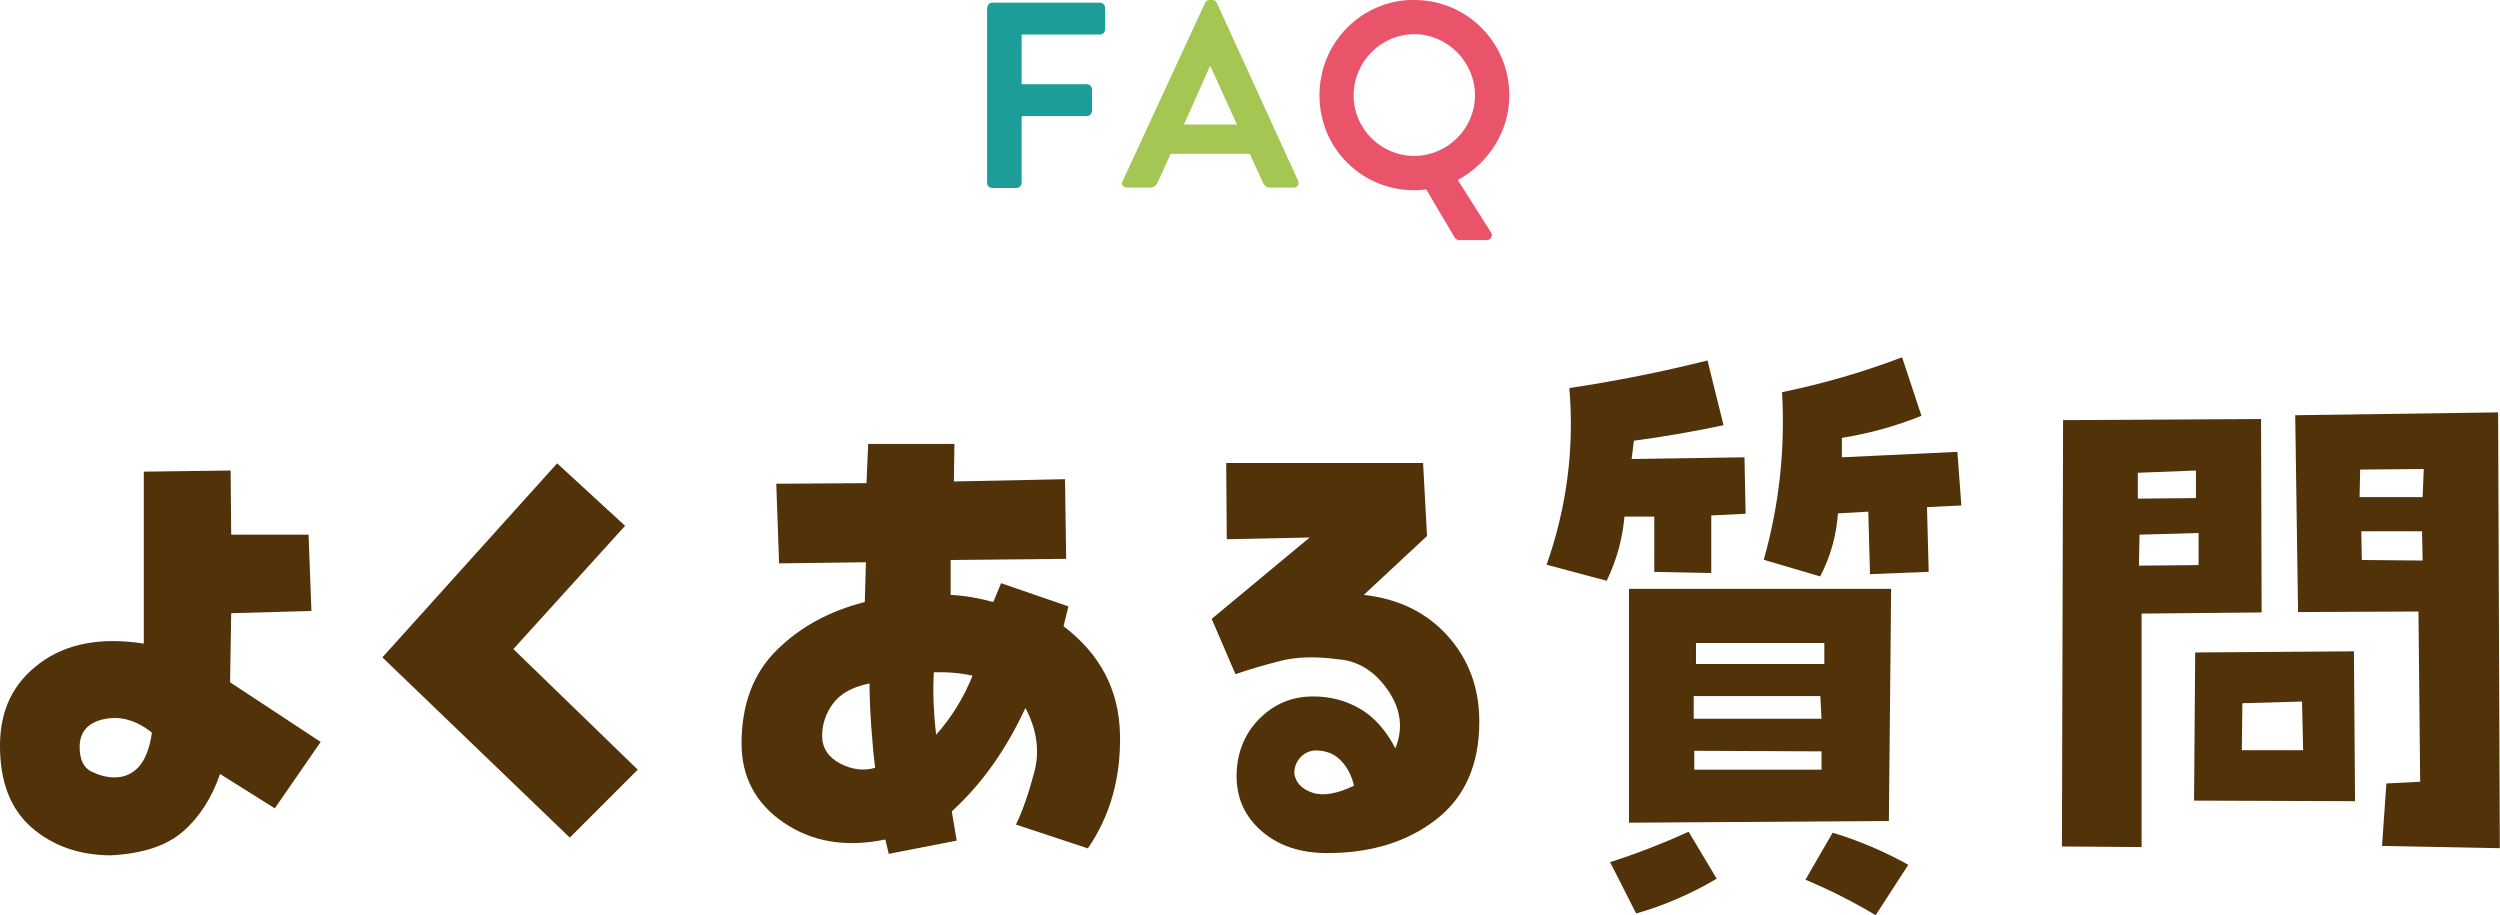 <?xml version="1.0" encoding="UTF-8"?>
<svg id="_レイヤー_2" data-name="レイヤー 2" xmlns="http://www.w3.org/2000/svg" width="132.46" height="48.48" viewBox="0 0 132.46 48.48">
  <defs>
    <style>
      .cls-1 {
        fill: #e9546b;
      }

      .cls-1, .cls-2, .cls-3, .cls-4 {
        stroke-width: 0px;
      }

      .cls-2 {
        fill: #1d9d99;
      }

      .cls-3 {
        fill: #a4c652;
      }

      .cls-4 {
        fill: #513209;
      }
    </style>
  </defs>
  <g id="_他ページ" data-name="他ページ">
    <g>
      <g>
        <path class="cls-4" d="M12.25,32.49l-.06,3.66,4.8,3.16-2.43,3.52-2.9-1.82c-.45,1.29-1.11,2.31-1.98,3.06s-2.15,1.17-3.85,1.25c-1.66-.02-3.05-.51-4.16-1.48s-1.67-2.41-1.67-4.32.7-3.33,2.11-4.38,3.24-1.39,5.51-1.04v-9.11l4.6-.06.03,3.4h4.1l.15,4.04-4.25.12ZM6.06,41.19c.53,0,.96-.19,1.3-.57s.57-.98.69-1.8c-.82-.66-1.67-.9-2.53-.72s-1.3.68-1.3,1.48c0,.66.21,1.1.62,1.3s.82.31,1.23.31Z"/>
        <path class="cls-4" d="M33.79,40.78l-3.6,3.6-9.93-9.55,9.26-10.28,3.6,3.31-5.92,6.53,6.59,6.39Z"/>
        <path class="cls-4" d="M39.29,39.4c0-2.07.62-3.72,1.86-4.95s2.8-2.08,4.67-2.55l.06-2.11-4.6.06-.15-4.22,4.78-.03.09-2.08h4.57l-.03,1.99,5.89-.12.06,4.22-6.12.06v1.85c.76.04,1.51.17,2.26.38l.41-1,3.57,1.23-.26,1.05c1.93,1.46,2.93,3.36,2.99,5.68s-.51,4.36-1.7,6.09l-3.81-1.26c.35-.72.67-1.65.97-2.77s.14-2.26-.47-3.41c-1.02,2.21-2.31,4.03-3.9,5.48l.26,1.55-3.6.7-.18-.76c-2.09.43-3.88.13-5.38-.89s-2.24-2.43-2.24-4.2ZM46.08,36.21c-.9.18-1.54.53-1.93,1.05s-.59,1.1-.59,1.73.32,1.13.95,1.46,1.25.41,1.86.23c-.08-.61-.15-1.35-.21-2.23s-.09-1.63-.09-2.26ZM49.48,35.62c-.06.98-.02,2.08.12,3.31.82-.92,1.46-1.96,1.93-3.13-.62-.14-1.31-.2-2.05-.18Z"/>
        <path class="cls-4" d="M72.26,31.52c1.86.21,3.34.94,4.45,2.18s1.67,2.75,1.67,4.53c0,2.29-.77,4.02-2.3,5.2s-3.45,1.77-5.76,1.77c-1.43,0-2.58-.39-3.47-1.16s-1.33-1.74-1.33-2.92.4-2.22,1.19-3.02,1.74-1.2,2.86-1.2c.92,0,1.75.22,2.5.66s1.37,1.14,1.86,2.09c.43-1.05.3-2.08-.4-3.09s-1.58-1.55-2.65-1.63c-1.17-.16-2.19-.13-3.05.09s-1.65.45-2.37.7l-1.26-2.93,5.19-4.31-4.39.09-.03-4.04h10.43l.21,3.87-3.34,3.11ZM68.57,40.96c.08.51.4.85.97,1.04s1.3.06,2.2-.37c-.12-.53-.35-.97-.69-1.33s-.8-.54-1.36-.54c-.31.02-.58.14-.79.37s-.32.5-.32.83Z"/>
        <path class="cls-4" d="M81.95,29.91c1.07-3.05,1.47-6.16,1.2-9.35,2.48-.37,4.92-.86,7.32-1.46l.85,3.43c-1.56.33-3.15.61-4.75.82l-.12.97,5.98-.09.06,2.99-1.82.09v3.05l-3.02-.06v-2.93h-1.58c-.1,1.17-.41,2.3-.94,3.4l-3.19-.85ZM90.97,46.55c-1.35.8-2.77,1.42-4.28,1.85l-1.38-2.72c1.41-.45,2.79-.99,4.16-1.61l1.49,2.49ZM100.2,31.2l-.12,12.3-13.77.09v-12.39h13.89ZM89.74,36.88v1.2h6.77l-.06-1.2h-6.71ZM89.77,40.78h6.74v-.97l-6.74-.03v1ZM89.86,35.18h6.8v-1.11h-6.8v1.11ZM101.81,22.03c-1.37.55-2.77.94-4.22,1.17v1.03l6.12-.29.21,2.84-1.82.09.09,3.43-3.11.12-.09-3.31-1.61.09c-.08,1.17-.39,2.29-.94,3.34l-2.99-.88c.82-2.89,1.14-5.85.97-8.88,2.17-.45,4.29-1.06,6.36-1.85l1.03,3.11ZM101.11,45.82l-1.73,2.67c-1.21-.72-2.45-1.35-3.72-1.88l1.44-2.49c1.37.41,2.71.98,4.01,1.7Z"/>
        <path class="cls-4" d="M113.47,44.88l-4.22-.03.06-22.59,10.49-.06.03,10.25-6.36.06v12.36ZM113.27,26.42l3.08-.03v-1.46l-3.08.12v1.38ZM113.33,29.97l3.16-.03v-1.7l-3.13.09-.03,1.64ZM116.31,34.57l8.41-.06.06,7.94-8.53-.03.06-7.85ZM118.78,39.75h3.25l-.06-2.58-3.16.09-.03,2.49ZM121.76,32.43l-.15-10.43,10.75-.15.09,23.09-6.24-.12.23-3.31,1.79-.09-.09-9.02-6.39.03ZM125.02,26.34h3.34l.06-1.49-3.37.03-.03,1.46ZM128.33,28.15h-3.22l.03,1.52,3.22.03-.03-1.55Z"/>
      </g>
      <g>
        <path class="cls-2" d="M52.31.41c0-.14.11-.27.27-.27h5.7c.15,0,.27.13.27.27v1.15c0,.14-.11.27-.27.27h-4.15v2.63h3.46c.14,0,.27.13.27.27v1.15c0,.14-.13.27-.27.27h-3.46v3.54c0,.14-.13.27-.27.27h-1.29c-.15,0-.27-.13-.27-.27V.41Z"/>
        <path class="cls-3" d="M59.49,9.58L63.85.15c.04-.08.11-.15.24-.15h.14c.14,0,.2.07.24.15l4.31,9.43c.08.18-.03.36-.24.36h-1.22c-.21,0-.31-.08-.41-.28l-.69-1.51h-4.19l-.69,1.51c-.06.14-.18.28-.41.28h-1.22c-.21,0-.32-.18-.24-.36ZM65.54,6.6l-1.4-3.08h-.04l-1.37,3.08h2.82Z"/>
        <path class="cls-1" d="M74.93,0c2.8,0,5.04,2.25,5.04,5.06,0,1.91-1.11,3.59-2.73,4.48l1.75,2.76c.13.2,0,.42-.22.42h-1.48c-.06,0-.18-.06-.22-.14l-1.5-2.54c-.22.03-.46.04-.63.04-2.8,0-5.03-2.23-5.03-5.03s2.23-5.06,5.03-5.06ZM74.93,8.26c1.76,0,3.22-1.44,3.22-3.21s-1.46-3.24-3.22-3.24-3.21,1.47-3.21,3.24,1.44,3.21,3.21,3.21Z"/>
      </g>
    </g>
  </g>
</svg>